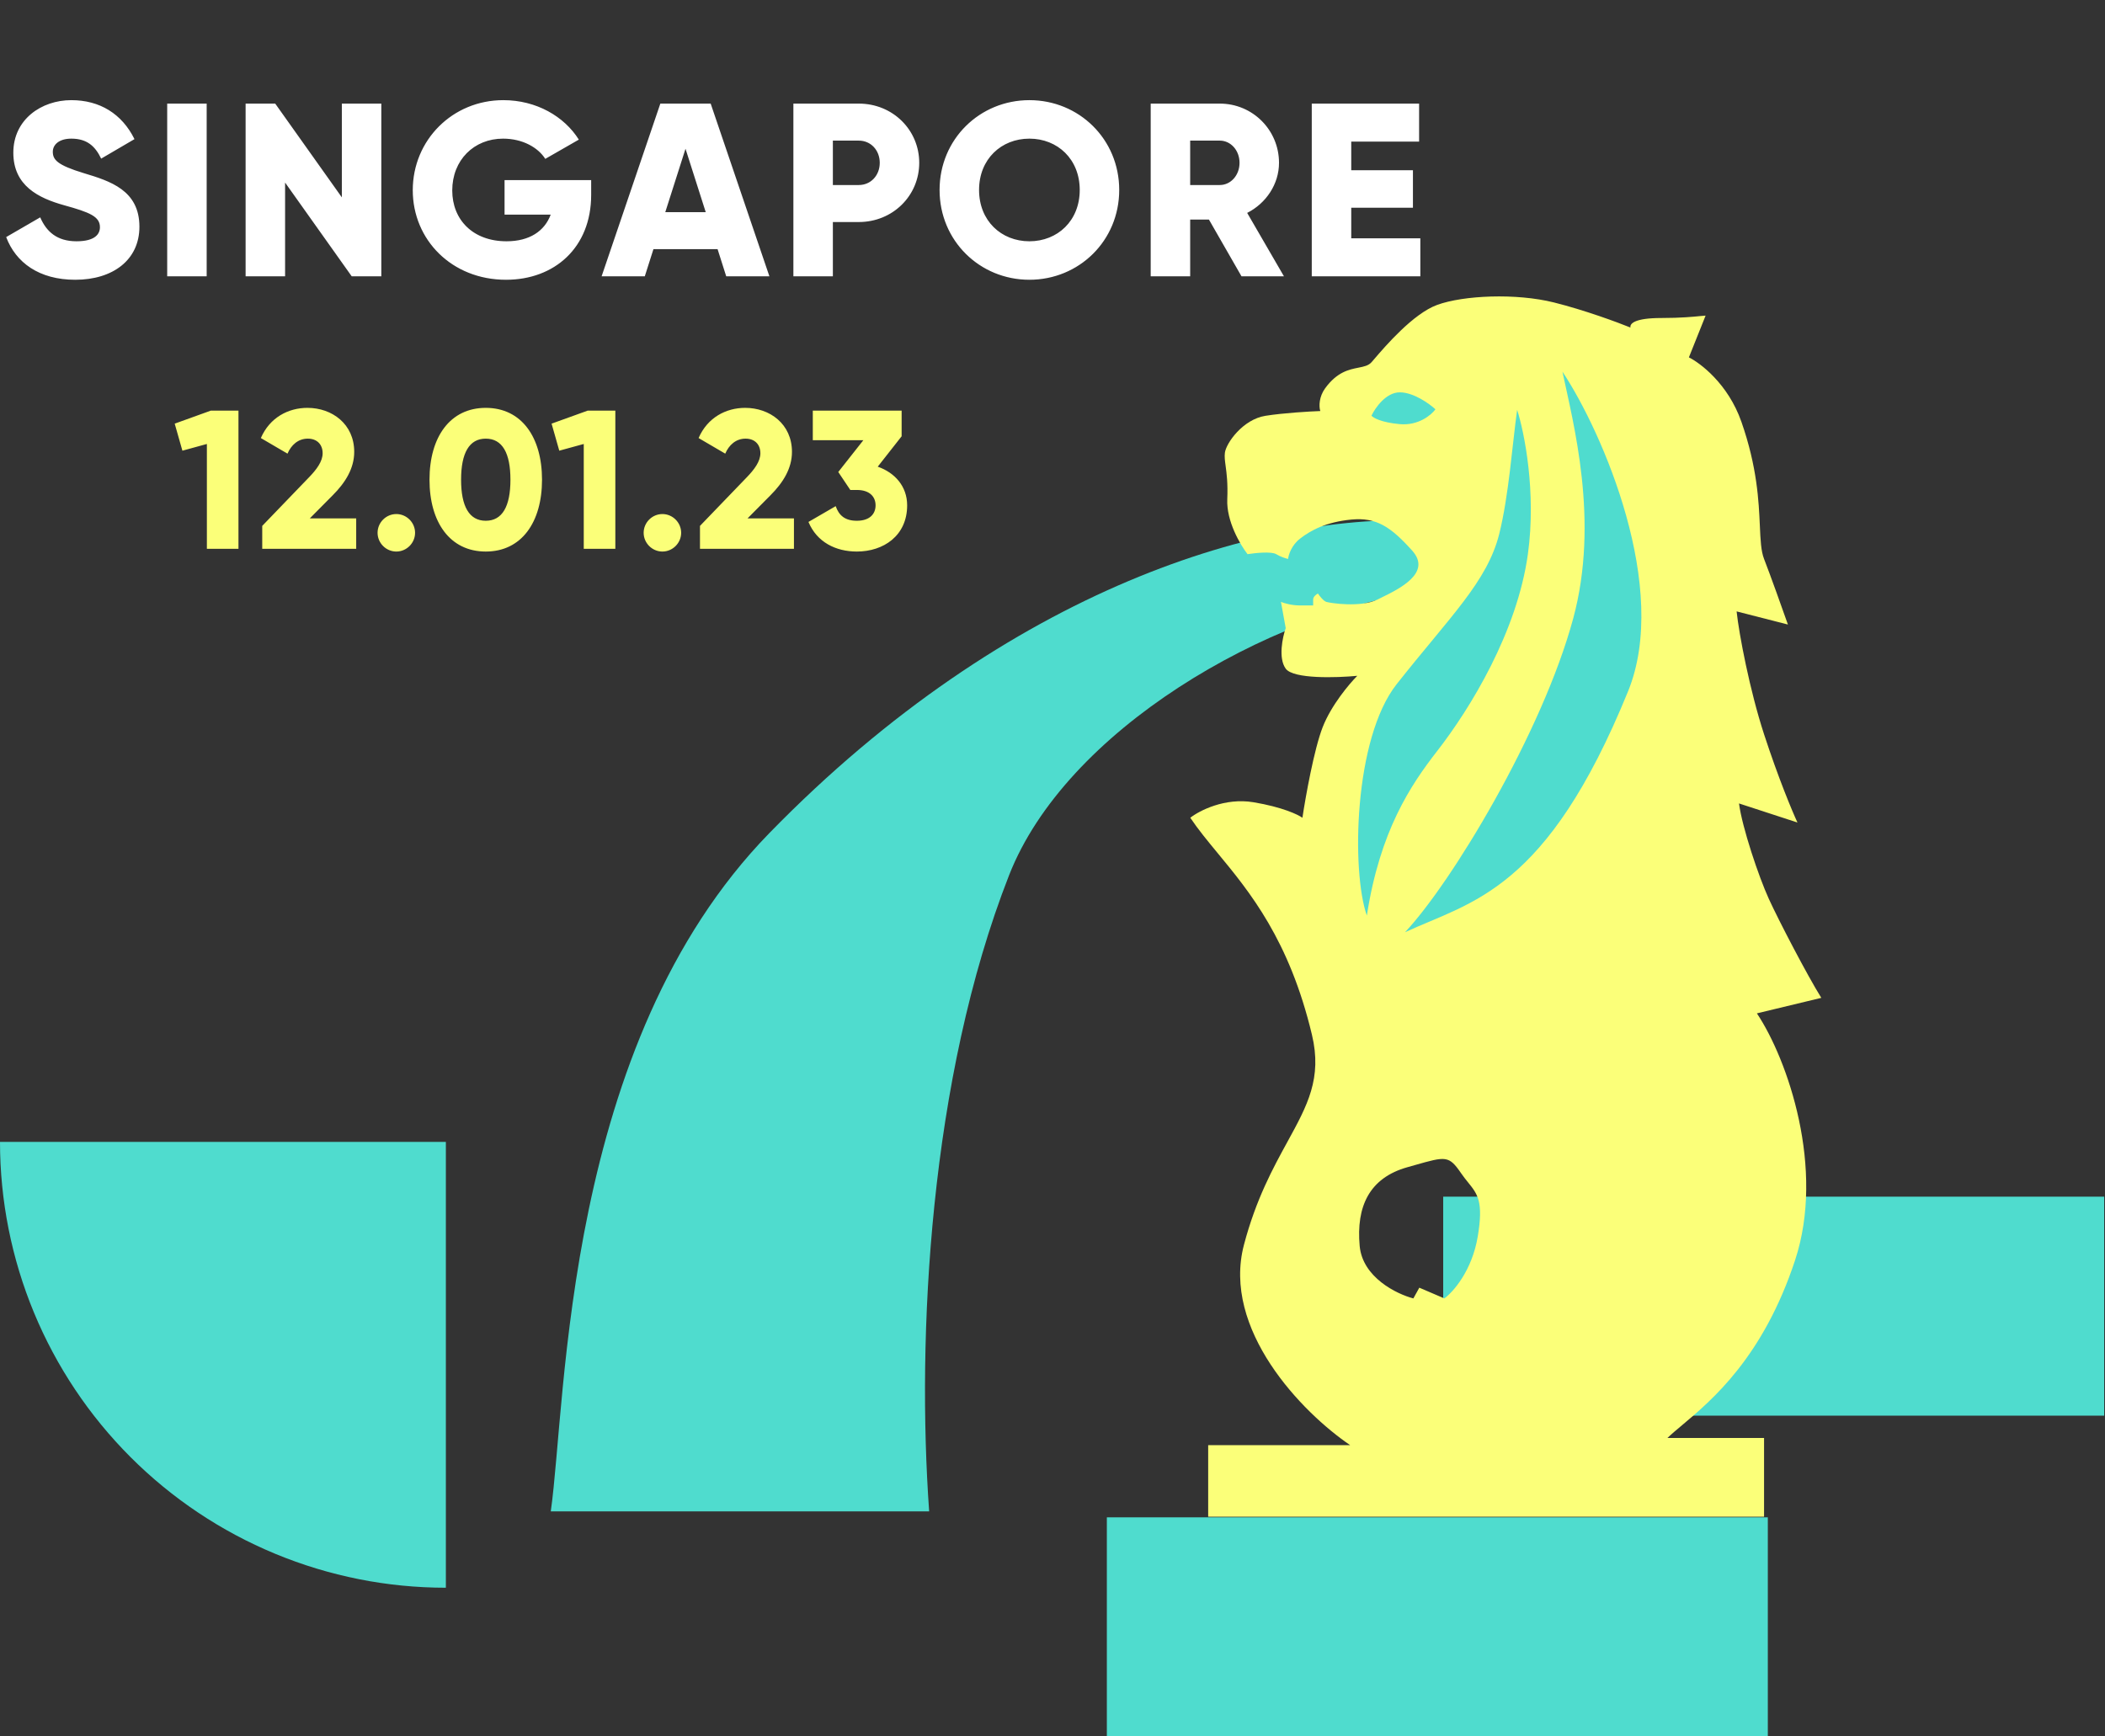 <svg xmlns="http://www.w3.org/2000/svg" width="617" height="509" viewBox="0 0 617 509" fill="none"><rect x="0" y="0" width="617" height="509" fill="#333333" stroke="none"/><path d="M61.796 120.371L51.207 124.19L53.464 132.117L60.639 130.15V160.874H69.897V120.371H61.796ZM76.863 160.874H104.405V151.963H90.808L97.519 145.194C101.223 141.49 103.826 137.324 103.826 132.464C103.826 124.306 97.346 119.561 90.113 119.561C84.501 119.561 79.062 122.396 76.458 128.414L84.269 132.985C85.368 130.439 87.394 128.587 90.229 128.587C92.948 128.587 94.569 130.323 94.569 132.869C94.569 135.241 92.833 137.614 90.46 140.044L76.863 154.162V160.874ZM116.167 161.684C119.176 161.684 121.664 159.196 121.664 156.187C121.664 153.178 119.176 150.69 116.167 150.69C113.158 150.69 110.67 153.178 110.67 156.187C110.67 159.196 113.158 161.684 116.167 161.684ZM142.382 161.684C152.855 161.684 158.873 153.121 158.873 140.623C158.873 128.124 152.855 119.561 142.382 119.561C131.909 119.561 125.892 128.124 125.892 140.623C125.892 153.121 131.909 161.684 142.382 161.684ZM142.382 152.658C137.522 152.658 135.15 148.434 135.15 140.623C135.15 132.811 137.522 128.587 142.382 128.587C147.243 128.587 149.615 132.811 149.615 140.623C149.615 148.434 147.243 152.658 142.382 152.658ZM172.264 120.371L161.675 124.19L163.931 132.117L171.106 130.15V160.874H180.364V120.371H172.264ZM194.158 161.684C197.167 161.684 199.655 159.196 199.655 156.187C199.655 153.178 197.167 150.69 194.158 150.69C191.149 150.69 188.661 153.178 188.661 156.187C188.661 159.196 191.149 161.684 194.158 161.684ZM205.172 160.874H232.714V151.963H219.116L225.828 145.194C229.531 141.49 232.135 137.324 232.135 132.464C232.135 124.306 225.655 119.561 218.422 119.561C212.809 119.561 207.37 122.396 204.767 128.414L212.578 132.985C213.677 130.439 215.703 128.587 218.538 128.587C221.257 128.587 222.877 130.323 222.877 132.869C222.877 135.241 221.142 137.614 218.769 140.044L205.172 154.162V160.874ZM257.277 136.804L264.278 127.893V120.371H238.24V129.05H253.053L245.704 138.366L249.234 143.631H251.143C254.962 143.631 256.64 145.656 256.64 148.145C256.64 150.633 254.962 152.658 251.143 152.658C247.614 152.658 245.878 151.038 244.952 148.376L236.967 153.005C239.455 158.965 245.01 161.684 251.143 161.684C258.955 161.684 265.898 157.055 265.898 148.145C265.898 142.532 262.253 138.54 257.277 136.804Z" fill="#FBFF79"></path><path d="M130.689 465.437C113.527 465.439 96.533 462.059 80.678 455.492C64.822 448.926 50.414 439.299 38.279 427.164C26.143 415.028 16.516 400.62 9.948 384.763C3.38 368.906 -9.08234e-08 351.911 0 334.748H130.689V465.437Z" fill="#4FDCCE"></path><rect x="324.43" y="444.802" width="193.741" height="64.198" fill="#4FDCCE"></rect><rect x="423.02" y="350.797" width="193.741" height="64.198" fill="#4FDCCE"></rect><path d="M22.06 82.013C33.053 82.013 40.865 76.226 40.865 66.462C40.865 55.758 32.258 53.082 24.591 50.767C16.707 48.381 15.478 46.789 15.478 44.475C15.478 42.45 17.286 40.642 20.902 40.642C25.531 40.642 27.918 42.884 29.654 46.5L39.418 40.786C35.73 33.337 29.22 29.359 20.902 29.359C12.151 29.359 3.906 35 3.906 44.764C3.906 54.456 11.283 58.072 18.805 60.17C26.399 62.267 29.292 63.497 29.292 66.607C29.292 68.56 27.918 70.73 22.421 70.73C16.707 70.73 13.597 67.909 11.789 63.714L1.808 69.5C4.629 76.95 11.428 82.013 22.06 82.013ZM49.007 30.371V81H60.579V30.371H49.007ZM100.198 30.371V57.855L80.67 30.371H71.991V81H83.563V53.516L103.091 81H111.77V30.371H100.198ZM173.279 52.792H147.892V62.918H161.417C159.609 67.764 155.197 70.73 148.471 70.73C138.634 70.73 132.559 64.437 132.559 55.83C132.559 46.934 138.923 40.642 147.458 40.642C153.172 40.642 157.728 43.245 159.826 46.572L169.662 40.931C165.395 34.132 157.222 29.359 147.53 29.359C132.631 29.359 120.986 41.076 120.986 55.758C120.986 70.296 132.414 82.013 148.326 82.013C162.502 82.013 173.279 72.61 173.279 57.132V52.792ZM212.864 81H225.521L208.307 30.371H193.553L176.339 81H188.996L191.528 73.044H210.333L212.864 81ZM194.999 62.195L200.93 43.607L206.861 62.195H194.999ZM251.717 30.371H232.551V81H244.123V65.088H251.717C261.698 65.088 269.437 57.349 269.437 47.73C269.437 38.11 261.698 30.371 251.717 30.371ZM251.717 54.239H244.123V41.22H251.717C255.261 41.22 257.865 44.041 257.865 47.73C257.865 51.418 255.261 54.239 251.717 54.239ZM301.728 82.013C316.266 82.013 328.055 70.585 328.055 55.686C328.055 40.786 316.266 29.359 301.728 29.359C287.191 29.359 275.401 40.786 275.401 55.686C275.401 70.585 287.191 82.013 301.728 82.013ZM301.728 70.73C293.483 70.73 286.974 64.727 286.974 55.686C286.974 46.645 293.483 40.642 301.728 40.642C309.974 40.642 316.483 46.645 316.483 55.686C316.483 64.727 309.974 70.73 301.728 70.73ZM363.899 81H376.34L365.563 62.412C371.132 59.591 374.893 53.95 374.893 47.73C374.893 38.11 367.154 30.371 357.535 30.371H337.283V81H348.855V64.365H354.352L363.899 81ZM348.855 41.22H357.535C360.717 41.22 363.321 44.041 363.321 47.73C363.321 51.418 360.717 54.239 357.535 54.239H348.855V41.22ZM396.066 69.862V60.893H414.147V49.9H396.066V41.51H415.955V30.371H384.493V81H416.317V69.862H396.066Z" fill="white"></path><path d="M225.484 244.24C295.778 172.106 371.279 149.82 419.182 152.753V172.809C370.758 179.846 312.324 214.314 295.778 256.555C272.347 316.374 268.702 392.027 272.347 443.048H161.439C166.125 410.207 165.101 306.204 225.484 244.24Z" fill="#4FDCCE"></path><path fill-rule="evenodd" clip-rule="evenodd" d="M477.905 96.018C477.672 94.852 479.164 93.221 486.996 93.221C492.729 93.221 496.439 92.846 498.427 92.645C499.154 92.571 499.651 92.521 499.932 92.521L495.037 104.759C498.301 106.39 506.506 112.451 510.422 123.639C515.064 136.904 515.513 146.953 515.834 154.141C516.021 158.322 516.165 161.534 517.065 163.848C519.023 168.883 522.543 178.766 524.058 183.079L509.023 179.232C509.722 185.876 512.869 202.379 517.065 215.246C521.261 228.112 525.34 237.856 526.855 241.119L509.722 235.525C510.655 242.634 515.526 257.063 518.463 263.496C521.4 269.93 529.768 285.99 533.848 292.517L514.967 297.062C524.058 310.698 535.013 342.589 526.156 369.438C516.776 397.87 501.826 410.412 493.049 417.776C491.356 419.196 489.893 420.423 488.744 421.534H517.065V444.611H354.132V423.632H395.739C381.637 414.075 358.075 389.711 364.621 364.892C368.146 351.527 373.148 342.404 377.377 334.69C383.215 324.042 387.58 316.081 384.55 303.355C377.927 275.536 366.284 261.435 356.924 250.1C353.932 246.477 351.174 243.136 348.887 239.721C351.568 237.623 359.027 233.777 367.418 235.175C375.809 236.574 380.471 238.788 381.753 239.721C382.686 233.544 385.18 219.581 387.697 213.148C390.215 206.714 395.506 200.444 397.837 198.113C391.776 198.696 379.096 199.092 376.858 196.015C374.621 192.938 375.926 186.808 376.858 184.127L375.46 176.435C376.276 176.785 378.537 177.484 381.054 177.484H384.9V175.736C384.9 174.897 385.833 174.221 386.299 173.988C386.765 174.687 387.907 176.156 388.746 176.435C389.795 176.785 398.886 178.184 403.781 175.736C404.118 175.568 404.486 175.387 404.878 175.196C410.18 172.605 419.781 167.912 413.92 161.401C407.627 154.408 403.431 151.611 396.089 152.31C388.746 153.009 384.201 155.457 381.054 157.904C378.537 159.862 377.674 162.683 377.558 163.848C376.975 163.732 375.46 163.289 374.061 162.45C372.663 161.611 367.884 162.1 365.67 162.45C363.572 159.769 359.446 152.8 359.726 146.366C359.93 141.669 359.538 138.761 359.246 136.597C359.038 135.056 358.881 133.893 359.027 132.73C359.376 129.933 364.271 122.94 370.914 121.891C376.229 121.052 383.851 120.609 386.998 120.493C386.532 119.094 386.648 116.254 388.397 113.849C391.909 109.02 395.422 108.325 398.155 107.785C399.775 107.464 401.122 107.198 402.033 106.157C402.246 105.913 402.51 105.605 402.819 105.245C406.056 101.472 414.242 91.928 421.263 89.374C428.955 86.577 444.339 85.878 455.528 88.675C464.479 90.913 474.175 94.503 477.905 96.018ZM414.27 380.626C409.375 379.344 399.375 374.473 398.536 365.242C397.487 353.704 401.333 345.312 412.522 342.166C413.3 341.947 414.028 341.74 414.71 341.546C423.823 338.952 424.677 338.709 428.256 343.914C428.984 344.974 429.688 345.845 430.335 346.647C433.106 350.08 434.851 352.242 433.151 362.445C431.472 372.515 425.925 378.762 423.361 380.626L416.018 377.48L414.27 380.626Z" fill="#FBFF79"></path><path d="M477.203 202.658C489.51 172.449 469.86 126.902 457.972 108.954C461.119 123.989 468.885 152.654 461.119 181.33C452.028 214.896 425.339 258.951 411.819 273.286C431.4 264.195 453.272 261.398 477.203 202.658Z" fill="#4FDCCE"></path><path d="M447.839 162.449C450.356 144.268 446.79 126.669 444.692 120.143C443.293 130.166 442.244 145.317 439.447 156.505C435.951 170.491 425.112 180.631 409.378 200.56C396.791 216.504 396.092 255.454 400.637 268.391C404.483 243.566 413.434 230.21 421.266 220.14C431.056 207.553 444.692 185.176 447.839 162.449Z" fill="#4FDCCE"></path><path d="M410.288 115.012C406.251 115.012 403.079 119.568 401.997 121.847C402.478 122.468 404.809 123.835 410.288 124.332C415.768 124.829 419.541 121.64 420.742 119.983C418.94 118.326 414.326 115.012 410.288 115.012Z" fill="#4FDCCE"></path></svg>